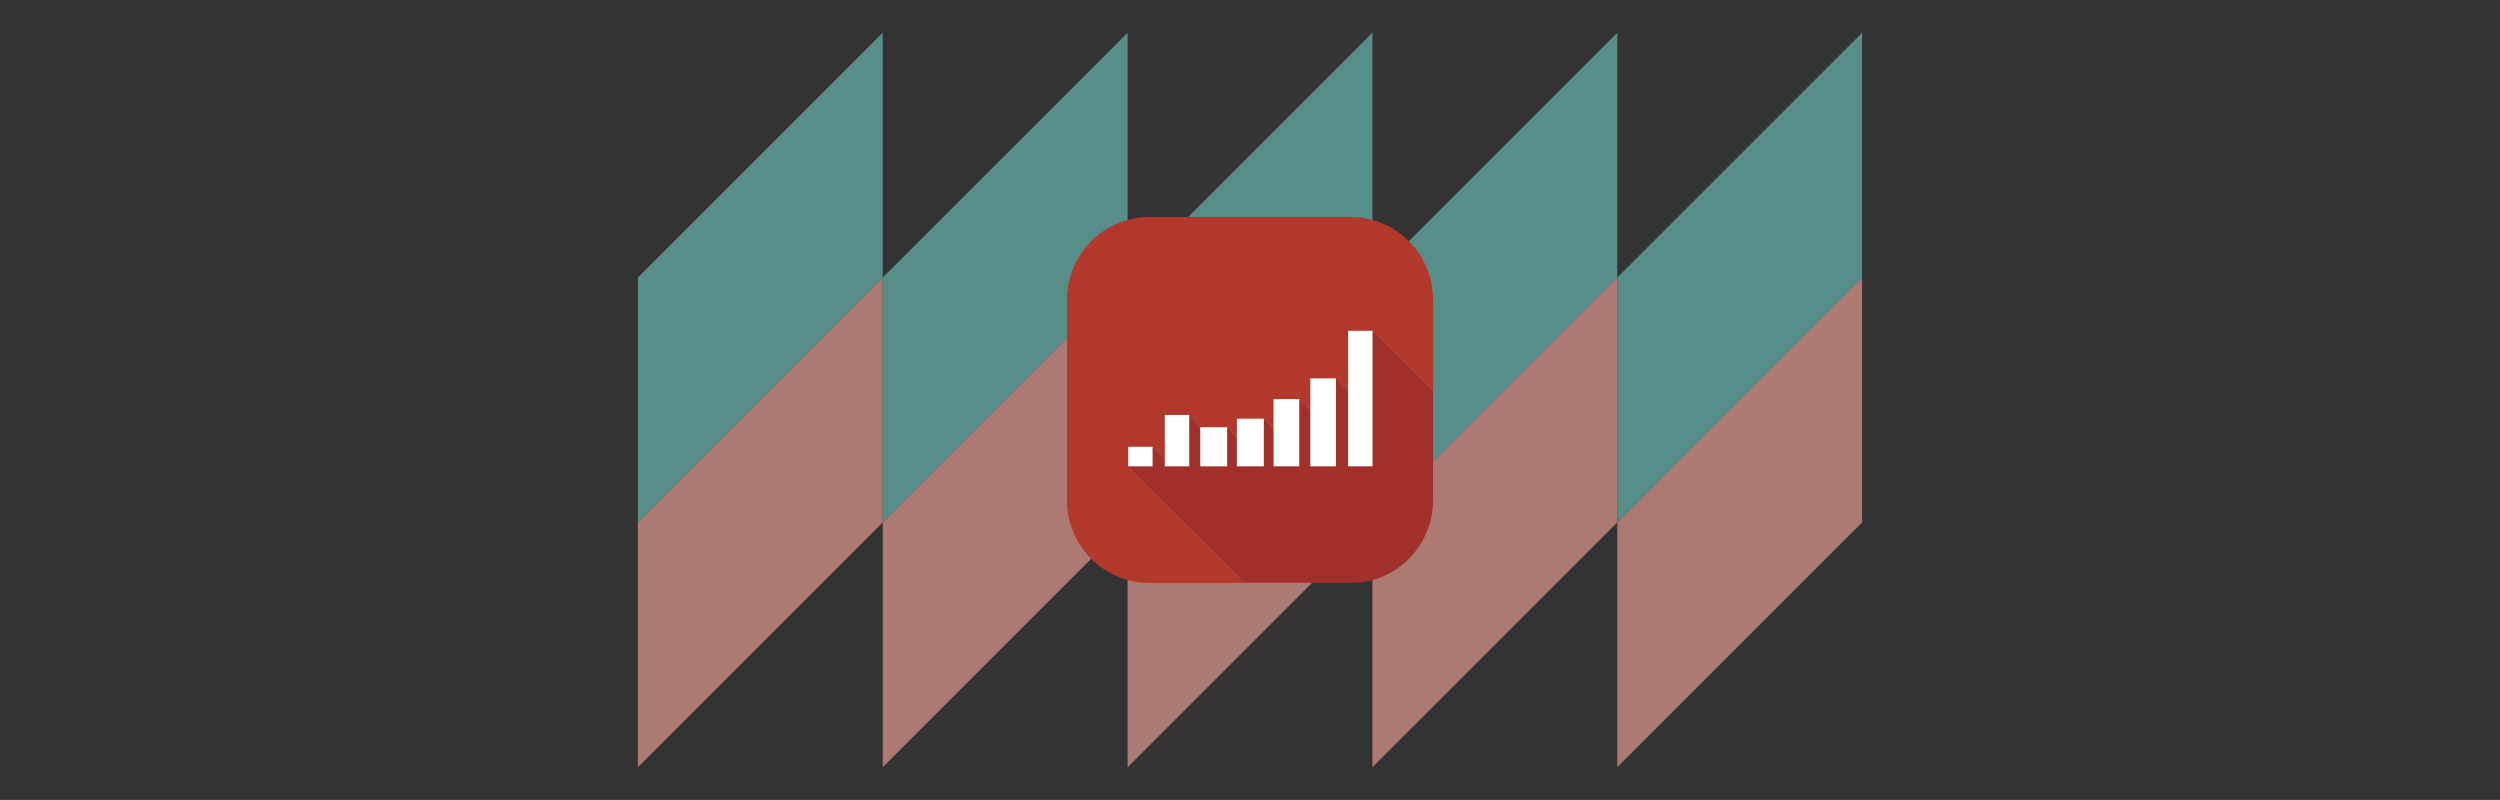 <svg xmlns="http://www.w3.org/2000/svg" viewBox="0 0 1531.58 490.07"><rect x="0" y="0" width="1531.58" height="490.07" fill="#333333" stroke="none"/><defs><style>.a{opacity:0.6;}.b{fill:#71ccc3;}.c{fill:#ffa89f;}.d{fill:#b3382c;}.e{fill:#a03029;}.f{fill:#fff;}</style></defs><g class="a"><polygon class="b" points="390.79 170.03 390.79 320.04 540.79 170.03 540.79 20.04 390.79 170.03"/><polygon class="c" points="390.79 320.04 390.79 470.04 540.79 320.04 540.79 170.03 390.79 320.04"/><polygon class="b" points="540.79 170.03 540.79 320.04 690.79 170.03 690.79 20.04 540.79 170.03"/><polygon class="c" points="540.79 320.04 540.79 470.04 690.79 320.04 690.79 170.03 540.79 320.04"/><polygon class="b" points="690.79 170.03 690.79 320.04 840.79 170.03 840.79 20.04 690.79 170.03"/><polygon class="c" points="690.79 320.04 690.79 470.04 840.79 320.04 840.79 170.03 690.79 320.04"/><polygon class="b" points="840.79 170.03 840.79 320.04 990.79 170.03 990.79 20.04 840.79 170.03"/><polygon class="c" points="840.79 320.04 840.79 470.04 990.79 320.04 990.79 170.03 840.79 320.04"/><polygon class="b" points="990.79 170.03 990.79 320.04 1140.79 170.03 1140.79 20.04 990.79 170.03"/><polygon class="c" points="990.79 320.04 990.79 470.04 1140.79 320.04 1140.79 170.03 990.79 320.04"/></g><path class="d" d="M691.16,285.68l15-12,8.8,9.22,13.66-28.71,8.94,9.36,14.27-1.84,7.09,7.48,15.38-12.73,8.41,8.61L796,244.51l8.84,9,13.67-21.73,11.58,12.06,10.8-41.23,37.06,37.11V183.4a50.64,50.64,0,0,0-50.49-50.48H704.16a50.64,50.64,0,0,0-50.49,50.48V306.67a50.64,50.64,0,0,0,50.49,50.48H827.42a49.24,49.24,0,0,0,6-.37H762.59Z"/><path class="e" d="M877.91,306.67V239.75l-37.06-37.11-10.8,41.23-11.58-12.06L804.8,253.54l-8.84-9-13.3,20.59-8.41-8.61-15.38,12.73-7.09-7.48-14.27,1.84-8.94-9.36-13.66,28.71-8.8-9.22-15,12,71.43,71.1H833.4A50.65,50.65,0,0,0,877.91,306.67Z"/><rect class="f" x="691.16" y="273.71" width="14.95" height="11.98"/><rect class="f" x="713.6" y="254.22" width="14.97" height="31.47"/><rect class="f" x="735.33" y="261.74" width="16.45" height="23.95"/><rect class="f" x="757.75" y="256.49" width="16.51" height="29.19"/><rect class="f" x="780.22" y="244.51" width="15.74" height="41.17"/><rect class="f" x="802.74" y="231.81" width="15.73" height="53.88"/><rect class="f" x="825.89" y="202.64" width="14.96" height="83.04"/></svg>